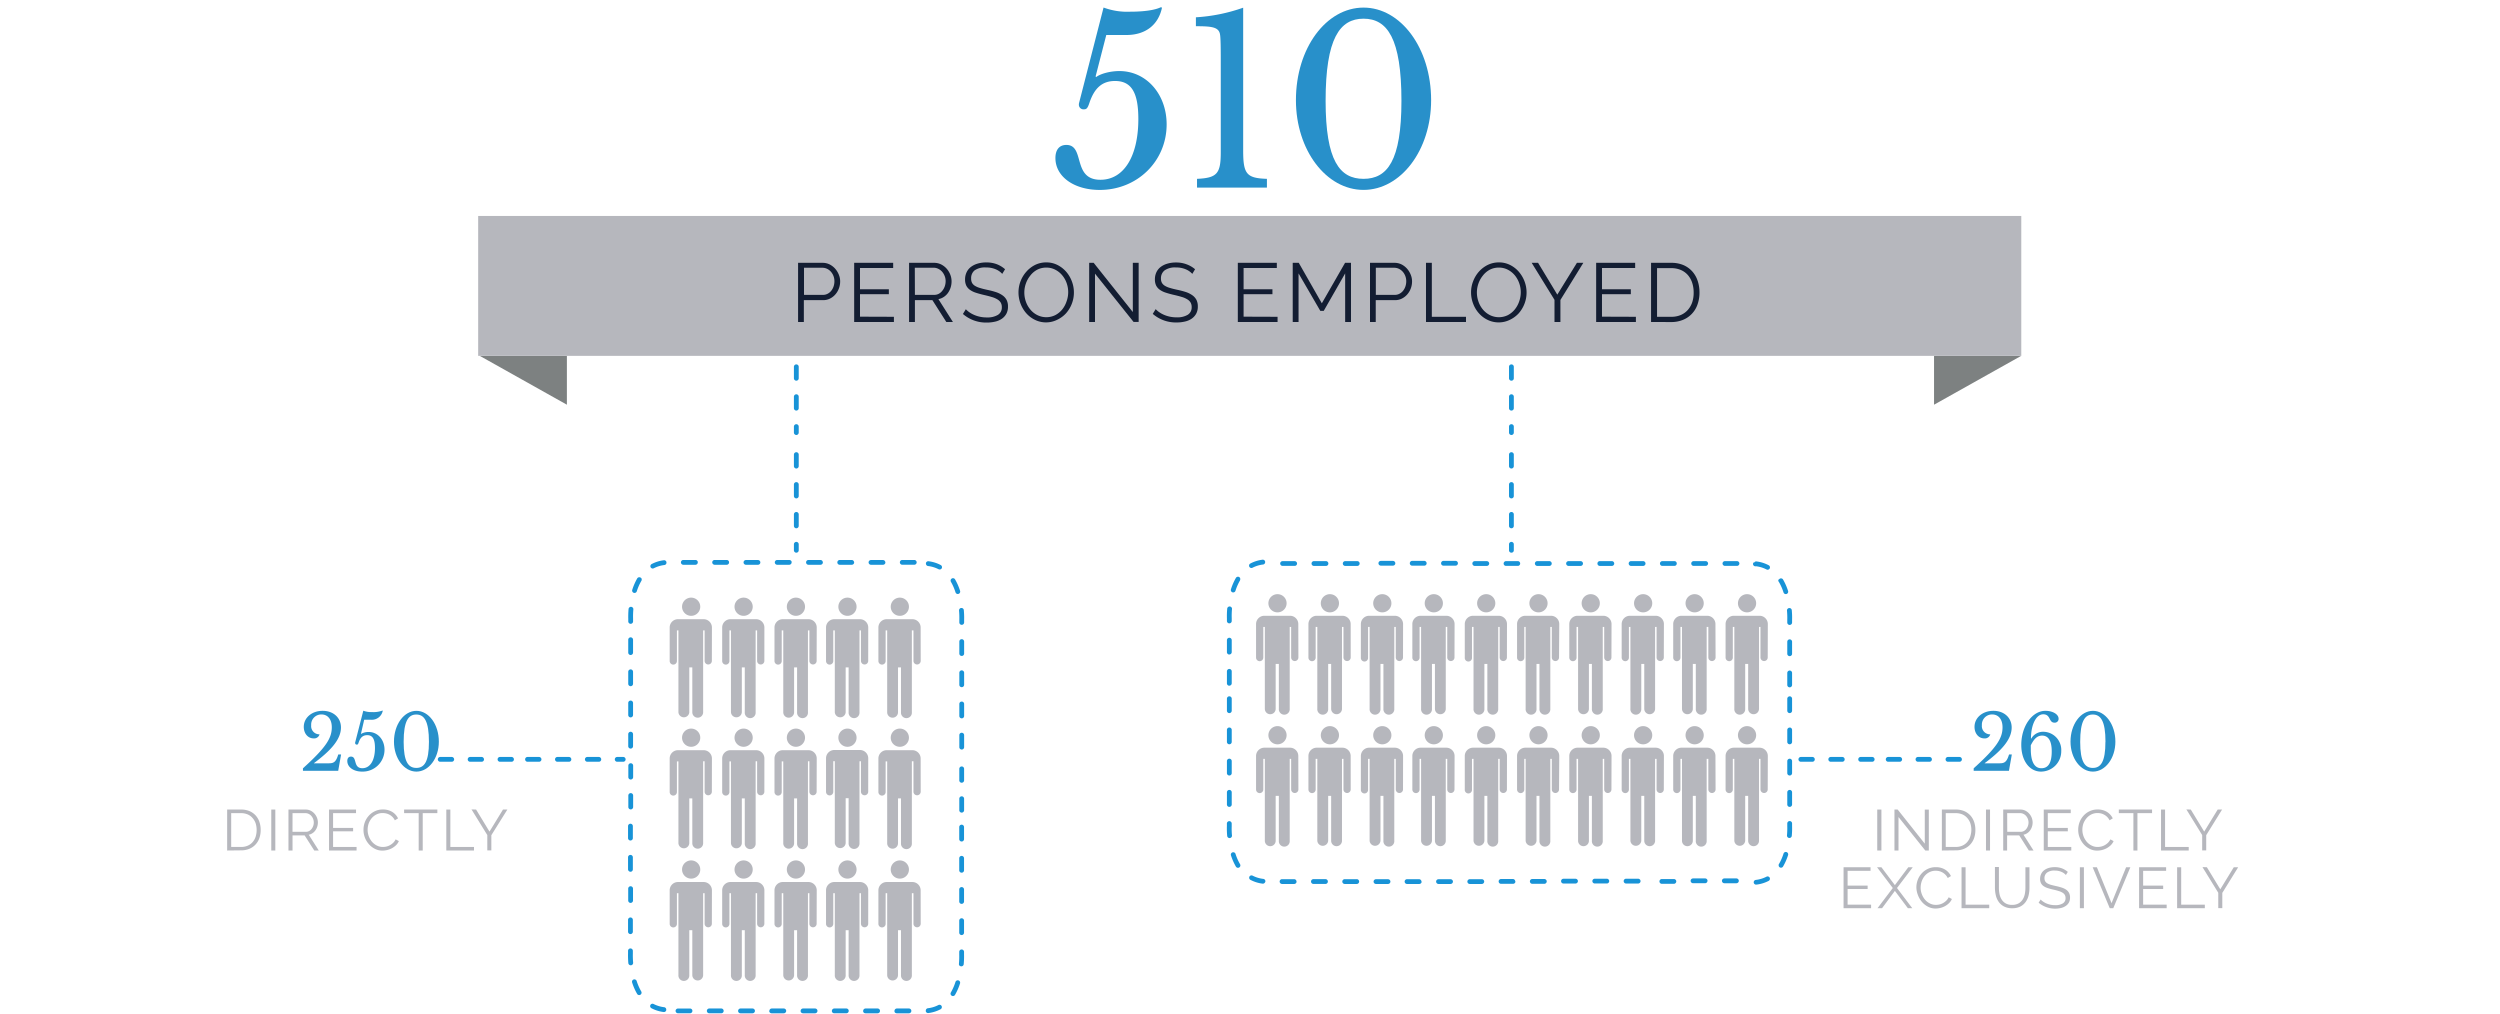 <svg xmlns="http://www.w3.org/2000/svg" viewBox="0 0 780 316.43"><defs><style>.cls-1{fill:none;opacity:0.71;}.cls-2{fill:#2890ca;}.cls-3{fill:#b6b7bd;}.cls-4{fill:#1893d7;}.cls-5{fill:#7d8181;}.cls-6{fill:#131d32;}</style></defs><g id="Livello_2" data-name="Livello 2"><g id="Livello_1-2" data-name="Livello 1"><rect class="cls-1" width="780" height="316.43"/><path class="cls-2" d="M341.83,23.83l.15.22c1.42-1.08,4.48-1.88,7.26-1.88,8.41,0,14.75,7.2,14.75,16.64,0,11.45-9.12,20.45-20.88,20.45-8.05,0-13.82-4.18-13.82-9.94,0-2.59,1.21-4.1,3.42-4.1,5.92,0,1.71,10.87,10.62,10.87,7.41,0,11.83-7.49,11.83-18.94,0-8.14-2.07-11.88-7.27-11.88-3.92,0-6.41,2.09-8,6.84-.57,1.73-.93,2-1.71,2a1.43,1.43,0,0,1-1.57-1.44,1.85,1.85,0,0,1,.07-.58l7.63-29.74a21.14,21.14,0,0,0,8.33,1.3c4.35,0,7.7-.51,9.48-1.37l.43.07c-1.14,5.47-5.2,8.57-11.12,8.57h-6.27Z"/><path class="cls-2" d="M387.87,46.87c0,7.42,1,8.71,7.41,8.93v2.74H373.47V55.8c6.34-.29,7.41-1.66,7.41-8.42V21c0-5.54,0-9.36-.28-10.51-.5-2.09-2.78-2.31-7.48-2.31V5.4a53.91,53.91,0,0,0,14.75-3Z"/><path class="cls-2" d="M446.51,31.25c0,15.62-9.47,28-21.09,28s-21.09-12.39-21.09-28c0-16.28,9.48-28.88,21.09-28.88S446.51,15,446.51,31.25Zm-9.26.21c0-19.51-4.42-25.63-11.83-25.63S413.59,12,413.59,31.46c0,18.72,4.42,24.34,11.83,24.34S437.25,50.18,437.25,31.46Z"/><path class="cls-3" d="M70.87,265.36V252.58h4.34a6.66,6.66,0,0,1,2.67.5,5.6,5.6,0,0,1,1.91,1.37,5.8,5.8,0,0,1,1.15,2,7.7,7.7,0,0,1,.39,2.47,7.58,7.58,0,0,1-.43,2.64,5.68,5.68,0,0,1-1.24,2,5.46,5.46,0,0,1-1.92,1.29,6.56,6.56,0,0,1-2.53.46Zm9.2-6.41a6.76,6.76,0,0,0-.32-2.11,4.82,4.82,0,0,0-1-1.67,4.2,4.2,0,0,0-1.52-1.09,5.34,5.34,0,0,0-2.07-.38H72.13v10.55h3.08a5.14,5.14,0,0,0,2.1-.41,4.27,4.27,0,0,0,1.52-1.12,4.78,4.78,0,0,0,.93-1.67A7,7,0,0,0,80.07,259Z"/><path class="cls-3" d="M84.64,265.36V252.58H85.9v12.78Z"/><path class="cls-3" d="M90,265.36V252.58h5.4a3.39,3.39,0,0,1,1.52.35,4,4,0,0,1,1.19.92,4.27,4.27,0,0,1,.79,1.29,4.11,4.11,0,0,1,.28,1.46,4.32,4.32,0,0,1-.21,1.34,4.14,4.14,0,0,1-.58,1.15,3.31,3.31,0,0,1-.89.86,3,3,0,0,1-1.17.48l3.13,4.93H98.05l-3-4.71H91.27v4.71Zm1.26-5.83h4.17a2.19,2.19,0,0,0,1-.24,2.48,2.48,0,0,0,.78-.66,3.17,3.17,0,0,0,.51-.94,3.28,3.28,0,0,0,.18-1.09,3,3,0,0,0-.21-1.11,3.2,3.2,0,0,0-.56-.93,2.72,2.72,0,0,0-.83-.63,2.32,2.32,0,0,0-1-.23H91.27Z"/><path class="cls-3" d="M111.25,264.25v1.11h-8.59V252.58h8.42v1.12h-7.16v4.61h6.25v1.06h-6.25v4.88Z"/><path class="cls-3" d="M113.41,258.88a6.78,6.78,0,0,1,.4-2.29,6.24,6.24,0,0,1,1.18-2,5.93,5.93,0,0,1,1.91-1.46,5.62,5.62,0,0,1,2.57-.57,5.4,5.4,0,0,1,2.93.77,4.77,4.77,0,0,1,1.79,2l-1,.61a4,4,0,0,0-.75-1.06,4.1,4.1,0,0,0-.94-.7,4.17,4.17,0,0,0-1.05-.39,4.85,4.85,0,0,0-1.06-.12,4.25,4.25,0,0,0-2,.47,4.67,4.67,0,0,0-1.49,1.22A5.62,5.62,0,0,0,115,257a6.29,6.29,0,0,0-.3,1.91,5.84,5.84,0,0,0,.36,2,6,6,0,0,0,1,1.72,4.94,4.94,0,0,0,1.51,1.18,4.11,4.11,0,0,0,1.9.44,4.8,4.8,0,0,0,1.11-.13,4.26,4.26,0,0,0,1.1-.43,5,5,0,0,0,1-.74,3.89,3.89,0,0,0,.76-1.07l1,.54a3.91,3.91,0,0,1-.86,1.27,6.35,6.35,0,0,1-1.25.93,6.36,6.36,0,0,1-3,.77,5,5,0,0,1-2.41-.58,6.27,6.27,0,0,1-1.89-1.5,6.84,6.84,0,0,1-1.23-2.11A6.62,6.62,0,0,1,113.41,258.88Z"/><path class="cls-3" d="M136.45,253.7h-4.56v11.66h-1.26V253.7h-4.55v-1.12h10.37Z"/><path class="cls-3" d="M139.25,265.36V252.58h1.26v11.67h7.38v1.11Z"/><path class="cls-3" d="M148.54,252.58l4.18,6.88,4.21-6.88h1.37l-5,8v4.75h-1.26v-4.79l-4.93-8Z"/><path class="cls-2" d="M97.94,238.15h4.73c1.52,0,2.2-.51,2.87-2.76h.88l-.9,5.11h-11v-.79c7.24-6.53,9-9.44,9-12.8,0-2.47-1.25-4-3.23-4a3.15,3.15,0,0,0-3.2,3.36,2.56,2.56,0,0,0,2.61,2.84,1.73,1.73,0,0,1-1.85,1.27c-1.76,0-3.07-1.52-3.07-3.6,0-2.86,2.52-5,5.89-5s5.71,2.16,5.71,5.21c0,4-3.76,7.61-8.37,11.07Z"/><path class="cls-2" d="M112.62,228.93l0,.07a4.6,4.6,0,0,1,2.43-.62c2.8,0,4.92,2.4,4.92,5.54a6.82,6.82,0,0,1-7,6.82c-2.68,0-4.61-1.39-4.61-3.31,0-.87.41-1.37,1.15-1.37,2,0,.57,3.62,3.54,3.62,2.47,0,3.94-2.49,3.94-6.31,0-2.71-.69-4-2.42-4-1.31,0-2.14.7-2.67,2.28-.19.58-.3.67-.57.67a.48.48,0,0,1-.52-.48.47.47,0,0,1,0-.19l2.54-9.91a7.06,7.06,0,0,0,2.78.43,8.09,8.09,0,0,0,3.16-.46l.14,0a3.47,3.47,0,0,1-3.71,2.85h-2.09Z"/><path class="cls-2" d="M136.92,231.4c0,5.21-3.16,9.34-7,9.34s-7-4.13-7-9.34c0-5.42,3.16-9.62,7-9.62S136.92,226,136.92,231.4Zm-3.09.07c0-6.5-1.47-8.54-3.94-8.54s-3.95,2-3.95,8.54c0,6.25,1.48,8.12,3.95,8.12S133.83,237.72,133.83,231.47Z"/><path class="cls-4" d="M187.58,236.92a.74.74,0,0,1-.75.75h-3.58a.75.75,0,0,1,0-1.5h3.58A.75.75,0,0,1,187.58,236.92Zm-9.33,0a.74.74,0,0,1-.74.75h-3.59a.75.75,0,0,1,0-1.5h3.59A.75.75,0,0,1,178.25,236.92Zm-9.32,0a.75.75,0,0,1-.75.75h-3.59a.75.75,0,0,1,0-1.5h3.59A.76.76,0,0,1,168.93,236.92Z"/><path class="cls-4" d="M195.19,236.92a.74.74,0,0,1-.75.75h-1.87a.75.75,0,0,1,0-1.5h1.87A.75.75,0,0,1,195.19,236.92Z"/><path class="cls-3" d="M585.7,265.36V252.58H587v12.78Z"/><path class="cls-3" d="M592.33,254.92v10.44h-1.26V252.58h1l8.46,10.64V252.6h1.26v12.76h-1.1Z"/><path class="cls-3" d="M605.86,265.36V252.58h4.34a6.66,6.66,0,0,1,2.67.5,5.6,5.6,0,0,1,1.91,1.37,5.8,5.8,0,0,1,1.15,2,7.7,7.7,0,0,1,.39,2.47,7.58,7.58,0,0,1-.43,2.64,5.68,5.68,0,0,1-1.24,2,5.46,5.46,0,0,1-1.92,1.29,6.56,6.56,0,0,1-2.53.46Zm9.2-6.41a6.76,6.76,0,0,0-.32-2.11,4.82,4.82,0,0,0-1-1.67,4.2,4.2,0,0,0-1.52-1.09,5.34,5.34,0,0,0-2.07-.38h-3.08v10.55h3.08a5.14,5.14,0,0,0,2.1-.41,4.27,4.27,0,0,0,1.52-1.12,4.78,4.78,0,0,0,.93-1.67A7,7,0,0,0,615.06,259Z"/><path class="cls-3" d="M619.63,265.36V252.58h1.26v12.78Z"/><path class="cls-3" d="M625,265.36V252.58h5.4a3.39,3.39,0,0,1,1.52.35,4,4,0,0,1,1.19.92,4.27,4.27,0,0,1,.79,1.29,4.11,4.11,0,0,1,.28,1.46,4.32,4.32,0,0,1-.21,1.34,4.14,4.14,0,0,1-.58,1.15,3.31,3.31,0,0,1-.89.86,3,3,0,0,1-1.17.48l3.13,4.93H633l-3-4.71h-3.78v4.71Zm1.26-5.83h4.17a2.19,2.19,0,0,0,1-.24,2.37,2.37,0,0,0,.78-.66,3.17,3.17,0,0,0,.51-.94,3.28,3.28,0,0,0,.18-1.09,3,3,0,0,0-.21-1.11,3.2,3.2,0,0,0-.56-.93,2.72,2.72,0,0,0-.83-.63,2.29,2.29,0,0,0-1-.23h-4.06Z"/><path class="cls-3" d="M646.24,264.25v1.11h-8.59V252.58h8.42v1.12h-7.16v4.61h6.25v1.06h-6.25v4.88Z"/><path class="cls-3" d="M648.4,258.88a6.78,6.78,0,0,1,.4-2.29,6.24,6.24,0,0,1,1.18-2,5.93,5.93,0,0,1,1.91-1.46,5.62,5.62,0,0,1,2.57-.57,5.4,5.4,0,0,1,2.93.77,4.77,4.77,0,0,1,1.79,2l-1,.61a4,4,0,0,0-.75-1.06,4.1,4.1,0,0,0-.94-.7,4.17,4.17,0,0,0-1-.39,4.85,4.85,0,0,0-1.06-.12,4.25,4.25,0,0,0-2,.47,4.67,4.67,0,0,0-1.49,1.22A5.62,5.62,0,0,0,650,257a6.29,6.29,0,0,0-.3,1.91,5.84,5.84,0,0,0,.36,2,6,6,0,0,0,1,1.72,4.87,4.87,0,0,0,1.52,1.18,4,4,0,0,0,1.89.44,4.8,4.8,0,0,0,1.11-.13,4.12,4.12,0,0,0,1.1-.43,5,5,0,0,0,1-.74,3.89,3.89,0,0,0,.76-1.07l1,.54a3.91,3.91,0,0,1-.86,1.27,6.35,6.35,0,0,1-1.25.93,6.28,6.28,0,0,1-3,.77,5,5,0,0,1-2.41-.58,6.27,6.27,0,0,1-1.89-1.5,6.84,6.84,0,0,1-1.23-2.11A6.62,6.62,0,0,1,648.4,258.88Z"/><path class="cls-3" d="M671.44,253.7h-4.56v11.66h-1.26V253.7h-4.55v-1.12h10.37Z"/><path class="cls-3" d="M674.24,265.36V252.58h1.26v11.67h7.38v1.11Z"/><path class="cls-3" d="M683.53,252.58l4.18,6.88,4.21-6.88h1.37l-4.95,8v4.75h-1.26v-4.79l-4.93-8Z"/><path class="cls-3" d="M583.78,282.25v1.11h-8.59V270.58h8.42v1.12h-7.16v4.61h6.25v1.06h-6.25v4.88Z"/><path class="cls-3" d="M587,270.58l4.2,5.58,4.19-5.58h1.39l-4.92,6.48,4.77,6.3h-1.38l-4.05-5.4-4,5.4h-1.42l4.77-6.3-4.92-6.48Z"/><path class="cls-3" d="M597.91,276.88a6.78,6.78,0,0,1,.4-2.29,6.24,6.24,0,0,1,1.18-2,5.93,5.93,0,0,1,1.91-1.46,5.62,5.62,0,0,1,2.57-.57,5.4,5.4,0,0,1,2.93.77,4.77,4.77,0,0,1,1.79,2l-1,.61a3.81,3.81,0,0,0-.75-1.06,4.1,4.1,0,0,0-.94-.7,4.17,4.17,0,0,0-1-.39,4.85,4.85,0,0,0-1.06-.12,4.25,4.25,0,0,0-2,.47,4.67,4.67,0,0,0-1.49,1.22,5.62,5.62,0,0,0-.91,1.71,6.29,6.29,0,0,0-.3,1.91,5.63,5.63,0,0,0,.37,2,5.75,5.75,0,0,0,1,1.72,4.87,4.87,0,0,0,1.52,1.18,4,4,0,0,0,1.89.44,4.8,4.8,0,0,0,1.11-.13,4.12,4.12,0,0,0,1.1-.43,5,5,0,0,0,1-.74,3.89,3.89,0,0,0,.76-1.07l1,.54a3.91,3.91,0,0,1-.86,1.27,6.35,6.35,0,0,1-1.25.93,6,6,0,0,1-1.44.57,6.15,6.15,0,0,1-1.51.2,5,5,0,0,1-2.41-.58,6.27,6.27,0,0,1-1.89-1.5,6.84,6.84,0,0,1-1.23-2.11A6.62,6.62,0,0,1,597.91,276.88Z"/><path class="cls-3" d="M612,283.36V270.58h1.26v11.67h7.38v1.11Z"/><path class="cls-3" d="M627.79,282.32a4,4,0,0,0,2-.46,3.63,3.63,0,0,0,1.28-1.21,4.92,4.92,0,0,0,.67-1.7,10.33,10.33,0,0,0,.19-1.92v-6.45h1.26V277a10.22,10.22,0,0,1-.29,2.45,5.74,5.74,0,0,1-.93,2,4.64,4.64,0,0,1-1.66,1.4,5.48,5.48,0,0,1-2.51.52,5.33,5.33,0,0,1-2.54-.55,4.62,4.62,0,0,1-1.67-1.45,5.85,5.85,0,0,1-.9-2.05,10.38,10.38,0,0,1-.27-2.37v-6.45h1.24V277a9.8,9.8,0,0,0,.2,2,4.88,4.88,0,0,0,.68,1.69,3.55,3.55,0,0,0,1.27,1.19A3.92,3.92,0,0,0,627.79,282.32Z"/><path class="cls-3" d="M644.56,273a3.84,3.84,0,0,0-1.44-1,5.1,5.1,0,0,0-2-.38,3.85,3.85,0,0,0-2.47.64,2.13,2.13,0,0,0-.77,1.73,1.91,1.91,0,0,0,.21.95,1.78,1.78,0,0,0,.64.64,4.59,4.59,0,0,0,1.1.47c.45.13,1,.26,1.6.39s1.29.31,1.84.49a5.36,5.36,0,0,1,1.4.67,2.93,2.93,0,0,1,.88,1,3.13,3.13,0,0,1,.3,1.44,3.2,3.2,0,0,1-.34,1.53,3,3,0,0,1-1,1.08,4.32,4.32,0,0,1-1.46.64,8.09,8.09,0,0,1-7-1.64l.63-1a4.36,4.36,0,0,0,.82.68,5.33,5.33,0,0,0,1.06.57,6.75,6.75,0,0,0,1.25.38,7,7,0,0,0,1.4.13,4.38,4.38,0,0,0,2.39-.55,1.83,1.83,0,0,0,.85-1.66,1.92,1.92,0,0,0-.24-1,2.14,2.14,0,0,0-.73-.7,4.89,4.89,0,0,0-1.21-.51c-.48-.15-1-.29-1.67-.44a17.26,17.26,0,0,1-1.76-.48,4.77,4.77,0,0,1-1.28-.63,2.49,2.49,0,0,1-.78-.91,2.89,2.89,0,0,1-.27-1.31,3.62,3.62,0,0,1,.34-1.57,3,3,0,0,1,.94-1.15,4.61,4.61,0,0,1,1.44-.71,6.61,6.61,0,0,1,1.84-.24,6.26,6.26,0,0,1,2.28.39,6.15,6.15,0,0,1,1.8,1.09Z"/><path class="cls-3" d="M648.92,283.36V270.58h1.26v12.78Z"/><path class="cls-3" d="M654.23,270.58l4.57,11.21,4.55-11.21h1.32l-5.33,12.78h-1.1l-5.33-12.78Z"/><path class="cls-3" d="M676,282.25v1.11H667.4V270.58h8.43v1.12h-7.17v4.61h6.25v1.06h-6.25v4.88Z"/><path class="cls-3" d="M679.26,283.36V270.58h1.27v11.67h7.38v1.11Z"/><path class="cls-3" d="M688.55,270.58l4.18,6.88,4.21-6.88h1.37l-4.95,8v4.75H692.1v-4.79l-4.93-8Z"/><path class="cls-2" d="M619.21,238.15h4.73c1.52,0,2.21-.51,2.88-2.76h.87l-.9,5.11h-11v-.79c7.25-6.53,9-9.44,9-12.8,0-2.47-1.26-4-3.23-4a3.16,3.16,0,0,0-3.21,3.36,2.56,2.56,0,0,0,2.62,2.84,1.74,1.74,0,0,1-1.86,1.27c-1.76,0-3.06-1.52-3.06-3.6,0-2.86,2.52-5,5.89-5s5.7,2.16,5.7,5.21c0,4-3.75,7.61-8.36,11.07Z"/><path class="cls-2" d="M636.81,240.74c-3.63,0-6.17-3.43-6.17-8.33,0-5.83,3.39-10.63,7.53-10.63,2.28,0,4.11,1.08,4.11,2.45a1.18,1.18,0,0,1-1.28,1.24c-1.86,0-1.1-2.61-3.52-2.61-2.19,0-3.82,3.24-3.82,7.56l.07.05a4.25,4.25,0,0,1,3.75-2.16,5.68,5.68,0,0,1,5.63,6A6.35,6.35,0,0,1,636.81,240.74Zm-3.2-7c0,3.93,1.14,5.95,3.3,5.95s3.23-1.68,3.23-5.28c0-3.19-1-4.9-3-4.9-1.45,0-2.5.91-3.54,3.05Z"/><path class="cls-2" d="M660,231.4c0,5.21-3.16,9.34-7,9.34s-7-4.13-7-9.34c0-5.42,3.16-9.62,7-9.62S660,226,660,231.4Zm-3.09.07c0-6.5-1.48-8.54-3.95-8.54s-3.94,2-3.94,8.54c0,6.25,1.47,8.12,3.94,8.12S656.89,237.72,656.89,231.47Z"/><path class="cls-4" d="M248.45,164.83a.76.76,0,0,1-.75-.75v-3.59a.75.75,0,0,1,1.5,0v3.59A.76.76,0,0,1,248.45,164.83Zm0-9.33a.75.75,0,0,1-.75-.75v-3.58a.75.75,0,0,1,1.5,0v3.58A.75.75,0,0,1,248.45,155.5Zm0-9.32a.76.76,0,0,1-.75-.75v-3.59a.75.75,0,1,1,1.5,0v3.59A.76.76,0,0,1,248.45,146.18Z"/><path class="cls-4" d="M248.45,172.44a.75.75,0,0,1-.75-.75v-1.87a.75.75,0,0,1,1.5,0v1.87A.75.75,0,0,1,248.45,172.44Z"/><path class="cls-4" d="M248.45,128.1a.75.75,0,0,1-.75-.74v-3.59a.75.75,0,1,1,1.5,0v3.59A.75.75,0,0,1,248.45,128.1Zm0-9.32a.76.76,0,0,1-.75-.75v-3.59a.75.75,0,0,1,1.5,0V118A.76.76,0,0,1,248.45,118.78Zm0-9.33a.75.75,0,0,1-.75-.75v-3.59a.75.75,0,0,1,1.5,0v3.59A.75.75,0,0,1,248.45,109.45Z"/><path class="cls-4" d="M248.45,135.72a.76.76,0,0,1-.75-.75V133.1a.75.75,0,1,1,1.5,0V135A.76.76,0,0,1,248.45,135.72Z"/><path class="cls-4" d="M471.56,164.83a.76.76,0,0,1-.75-.75v-3.59a.75.75,0,0,1,1.5,0v3.59A.75.75,0,0,1,471.56,164.83Zm0-9.33a.75.75,0,0,1-.75-.75v-3.58a.75.75,0,0,1,1.5,0v3.58A.74.74,0,0,1,471.56,155.5Zm0-9.32a.76.76,0,0,1-.75-.75v-3.59a.75.75,0,1,1,1.5,0v3.59A.75.75,0,0,1,471.56,146.18Z"/><path class="cls-4" d="M471.56,172.44a.75.75,0,0,1-.75-.75v-1.87a.75.75,0,0,1,1.5,0v1.87A.74.74,0,0,1,471.56,172.44Z"/><path class="cls-4" d="M471.56,128.1a.75.75,0,0,1-.75-.74v-3.59a.75.75,0,0,1,1.5,0v3.59A.74.74,0,0,1,471.56,128.1Zm0-9.32a.76.76,0,0,1-.75-.75v-3.59a.75.75,0,0,1,1.5,0V118A.75.75,0,0,1,471.56,118.78Zm0-9.33a.75.75,0,0,1-.75-.75v-3.59a.75.75,0,0,1,1.5,0v3.59A.74.74,0,0,1,471.56,109.45Z"/><path class="cls-4" d="M471.56,135.72a.76.76,0,0,1-.75-.75V133.1a.75.75,0,1,1,1.5,0V135A.75.75,0,0,1,471.56,135.72Z"/><polygon class="cls-5" points="149.69 111.03 176.87 111.03 176.87 126.27 149.69 111.03"/><polygon class="cls-5" points="630.6 111.03 603.42 111.03 603.42 126.27 630.6 111.03"/><rect class="cls-3" x="149.19" y="67.38" width="481.45" height="43.65"/><path class="cls-6" d="M249,100.46V82h7.64a4.9,4.9,0,0,1,2.2.5,5.93,5.93,0,0,1,1.73,1.33,6.56,6.56,0,0,1,1.14,1.86,5.54,5.54,0,0,1,.42,2.1,6.25,6.25,0,0,1-.39,2.2,6,6,0,0,1-1.1,1.86,5.34,5.34,0,0,1-1.67,1.3,4.75,4.75,0,0,1-2.17.5h-6v6.81ZM250.85,92h5.9a3,3,0,0,0,1.47-.35,3.5,3.5,0,0,0,1.13-.93,4.54,4.54,0,0,0,.73-1.36,5,5,0,0,0,.26-1.6,4.48,4.48,0,0,0-1.11-3,3.79,3.79,0,0,0-1.2-.9,3.43,3.43,0,0,0-1.44-.32h-5.74Z"/><path class="cls-6" d="M278.9,98.84v1.62H266.5V82h12.17v1.61H268.32v6.65h9V91.8h-9v7Z"/><path class="cls-6" d="M283.63,100.46V82h7.8a4.9,4.9,0,0,1,2.2.5,5.8,5.8,0,0,1,1.73,1.33,6.31,6.31,0,0,1,1.13,1.86,5.71,5.71,0,0,1,.4,2.1,6.24,6.24,0,0,1-1.13,3.61,4.91,4.91,0,0,1-1.29,1.24,4.44,4.44,0,0,1-1.69.69l4.53,7.13h-2.06l-4.34-6.81h-5.46v6.81ZM285.45,92h6a3,3,0,0,0,1.47-.35,3.44,3.44,0,0,0,1.13-1,4.41,4.41,0,0,0,.73-1.35,4.91,4.91,0,0,0,.26-1.59,4.32,4.32,0,0,0-.3-1.59,4.46,4.46,0,0,0-.8-1.34,3.82,3.82,0,0,0-1.2-.91,3.17,3.17,0,0,0-1.44-.34h-5.88Z"/><path class="cls-6" d="M312.7,85.45A5.64,5.64,0,0,0,310.62,84a7.53,7.53,0,0,0-3-.55,5.62,5.62,0,0,0-3.56.92A3.1,3.1,0,0,0,303,86.91a2.78,2.78,0,0,0,.29,1.37,2.64,2.64,0,0,0,.93.92,6.36,6.36,0,0,0,1.6.67c.65.2,1.41.39,2.3.58a25.37,25.37,0,0,1,2.66.7,7.74,7.74,0,0,1,2,1,4.08,4.08,0,0,1,1.27,1.42,4.36,4.36,0,0,1,.44,2.08,4.65,4.65,0,0,1-.49,2.21,4.48,4.48,0,0,1-1.38,1.56,5.91,5.91,0,0,1-2.1.92,11.28,11.28,0,0,1-2.68.3,11,11,0,0,1-7.41-2.68l.91-1.48a6.94,6.94,0,0,0,1.18,1,8.55,8.55,0,0,0,1.53.82,9.76,9.76,0,0,0,3.84.74,6.32,6.32,0,0,0,3.44-.79,2.66,2.66,0,0,0,1.24-2.41,2.79,2.79,0,0,0-.35-1.44,3.09,3.09,0,0,0-1.05-1,7,7,0,0,0-1.75-.74c-.69-.21-1.5-.42-2.41-.63s-1.82-.46-2.55-.7a6.79,6.79,0,0,1-1.85-.91,3.6,3.6,0,0,1-1.13-1.31,4.3,4.3,0,0,1-.38-1.89,5.15,5.15,0,0,1,.48-2.27A4.45,4.45,0,0,1,303,83.23a6.4,6.4,0,0,1,2.08-1,9.19,9.19,0,0,1,2.65-.35,8.9,8.9,0,0,1,3.29.56A8.69,8.69,0,0,1,313.58,84Z"/><path class="cls-6" d="M326.43,100.59a7.83,7.83,0,0,1-3.53-.8,8.72,8.72,0,0,1-2.74-2.1,9.76,9.76,0,0,1-1.77-3,10,10,0,0,1-.62-3.45,9.74,9.74,0,0,1,2.5-6.53A8.9,8.9,0,0,1,323,82.63a7.79,7.79,0,0,1,3.43-.76,7.58,7.58,0,0,1,3.53.82,9,9,0,0,1,2.73,2.14,9.89,9.89,0,0,1,1.75,3,9.79,9.79,0,0,1-1.86,9.94,8.84,8.84,0,0,1-2.74,2A7.8,7.8,0,0,1,326.43,100.59Zm-6.84-9.36a8.62,8.62,0,0,0,.49,2.9,7.94,7.94,0,0,0,1.41,2.47,6.66,6.66,0,0,0,2.16,1.71,6.29,6.29,0,0,0,5.61,0,6.89,6.89,0,0,0,2.16-1.77A8.09,8.09,0,0,0,332.78,94a8.4,8.4,0,0,0,0-5.71,7.88,7.88,0,0,0-1.42-2.46,6.87,6.87,0,0,0-2.16-1.7,5.89,5.89,0,0,0-2.75-.64,6.09,6.09,0,0,0-2.84.66A6.71,6.71,0,0,0,321.44,86a8.16,8.16,0,0,0-1.37,2.47A8.47,8.47,0,0,0,319.59,91.23Z"/><path class="cls-6" d="M341.64,85.38v15.08h-1.82V82h1.4l12.22,15.36V82h1.82v18.44h-1.59Z"/><path class="cls-6" d="M372,85.45A5.72,5.72,0,0,0,369.9,84a7.53,7.53,0,0,0-3-.55,5.6,5.6,0,0,0-3.56.92,3.1,3.1,0,0,0-1.12,2.51,2.78,2.78,0,0,0,.3,1.37,2.64,2.64,0,0,0,.93.92,6.28,6.28,0,0,0,1.59.67c.65.2,1.42.39,2.31.58a26,26,0,0,1,2.66.7,7.74,7.74,0,0,1,2,1,4.18,4.18,0,0,1,1.27,1.42,4.48,4.48,0,0,1,.44,2.08,4.65,4.65,0,0,1-.49,2.21,4.48,4.48,0,0,1-1.38,1.56,5.88,5.88,0,0,1-2.11.92,11.13,11.13,0,0,1-2.67.3,11,11,0,0,1-7.41-2.68l.91-1.48a6.57,6.57,0,0,0,1.18,1,8.55,8.55,0,0,0,1.53.82,9.76,9.76,0,0,0,3.84.74,6.32,6.32,0,0,0,3.44-.79,2.66,2.66,0,0,0,1.24-2.41,2.79,2.79,0,0,0-.35-1.44,3,3,0,0,0-1.06-1,6.74,6.74,0,0,0-1.74-.74c-.69-.21-1.5-.42-2.42-.63s-1.82-.46-2.54-.7a6.79,6.79,0,0,1-1.85-.91,3.6,3.6,0,0,1-1.13-1.31,4.3,4.3,0,0,1-.38-1.89,5.15,5.15,0,0,1,.48-2.27,4.45,4.45,0,0,1,1.37-1.67,6.4,6.4,0,0,1,2.08-1,9.19,9.19,0,0,1,2.65-.35,8.9,8.9,0,0,1,3.29.56A8.69,8.69,0,0,1,372.86,84Z"/><path class="cls-6" d="M398.6,98.84v1.62H386.2V82h12.17v1.61H388v6.65h9V91.8h-9v7Z"/><path class="cls-6" d="M419.69,100.46V85.3L413,97h-1.06L405.15,85.3v15.16h-1.82V82h1.88l7.2,12.63L419.66,82h1.85v18.46Z"/><path class="cls-6" d="M427.44,100.46V82h7.64a4.9,4.9,0,0,1,2.2.5A5.93,5.93,0,0,1,439,83.83a6.56,6.56,0,0,1,1.14,1.86,5.54,5.54,0,0,1,.42,2.1,6.25,6.25,0,0,1-.39,2.2,6,6,0,0,1-1.1,1.86,5.34,5.34,0,0,1-1.67,1.3,4.75,4.75,0,0,1-2.17.5h-6v6.81ZM429.26,92h5.9a3,3,0,0,0,1.47-.35,3.5,3.5,0,0,0,1.13-.93,4.54,4.54,0,0,0,.73-1.36,5,5,0,0,0,.26-1.6,4.48,4.48,0,0,0-1.11-3,3.79,3.79,0,0,0-1.2-.9,3.4,3.4,0,0,0-1.44-.32h-5.74Z"/><path class="cls-6" d="M444.91,100.46V82h1.82V98.84h10.66v1.62Z"/><path class="cls-6" d="M467.63,100.59a7.78,7.78,0,0,1-3.52-.8,8.6,8.6,0,0,1-2.74-2.1,9.38,9.38,0,0,1-1.77-3,9.75,9.75,0,0,1-.63-3.45,9.48,9.48,0,0,1,.67-3.54,9.7,9.7,0,0,1,1.83-3,8.94,8.94,0,0,1,2.76-2.07,7.76,7.76,0,0,1,3.43-.76,7.57,7.57,0,0,1,3.52.82,8.71,8.71,0,0,1,2.73,2.14,10.13,10.13,0,0,1,1.76,3,9.88,9.88,0,0,1,.62,3.42,9.67,9.67,0,0,1-.66,3.54,9.9,9.9,0,0,1-1.82,3,9,9,0,0,1-2.75,2A7.77,7.77,0,0,1,467.63,100.59Zm-6.84-9.36a8.63,8.63,0,0,0,.5,2.9,7.92,7.92,0,0,0,1.4,2.47,6.87,6.87,0,0,0,2.16,1.71,6.31,6.31,0,0,0,5.62,0,7,7,0,0,0,2.15-1.77A8.11,8.11,0,0,0,474,94a8.51,8.51,0,0,0,.48-2.81,8.35,8.35,0,0,0-.51-2.9,8.06,8.06,0,0,0-1.41-2.46,7,7,0,0,0-2.16-1.7,5.91,5.91,0,0,0-2.76-.64,6.05,6.05,0,0,0-2.83.66A6.86,6.86,0,0,0,462.64,86a8.38,8.38,0,0,0-1.37,2.47A8.47,8.47,0,0,0,460.79,91.23Z"/><path class="cls-6" d="M479.88,82l6,9.93L492,82h2l-7.15,11.59v6.87H485V93.54L477.88,82Z"/><path class="cls-6" d="M510.4,98.84v1.62H498V82h12.17v1.61H499.82v6.65h9V91.8h-9v7Z"/><path class="cls-6" d="M515.13,100.46V82h6.27a9.6,9.6,0,0,1,3.86.72,8,8,0,0,1,2.76,2,8.37,8.37,0,0,1,1.66,2.93,11.27,11.27,0,0,1,.56,3.57,10.91,10.91,0,0,1-.63,3.81,8,8,0,0,1-1.78,2.91,7.8,7.8,0,0,1-2.78,1.87,9.42,9.42,0,0,1-3.65.67Zm13.29-9.26a9.52,9.52,0,0,0-.47-3,7,7,0,0,0-1.36-2.41,6.15,6.15,0,0,0-2.2-1.57,7.56,7.56,0,0,0-3-.56H517V98.84h4.45a7.41,7.41,0,0,0,3-.58,6.15,6.15,0,0,0,2.19-1.61A7,7,0,0,0,528,94.23,9.53,9.53,0,0,0,528.42,91.2Z"/><path class="cls-3" d="M264.4,192.14a2.84,2.84,0,1,0-2.83-2.84A2.84,2.84,0,0,0,264.4,192.14Zm6.49,3.64a2.59,2.59,0,0,0-2.59-2.59h-8a2.59,2.59,0,0,0-2.58,2.59v10.45a1.13,1.13,0,0,0,2.26,0v-9.55h.48v25.55a1.7,1.7,0,0,0,3.39,0v-14h.92v14a1.7,1.7,0,1,0,3.39,0V196.68h.46v9.51a1.13,1.13,0,1,0,2.26,0Z"/><path class="cls-3" d="M280.75,192.14a2.84,2.84,0,1,0-2.84-2.84A2.84,2.84,0,0,0,280.75,192.14Zm6.49,3.64a2.59,2.59,0,0,0-2.59-2.59h-8a2.59,2.59,0,0,0-2.59,2.59v10.45a1.13,1.13,0,1,0,2.26,0v-9.55h.48v25.55a1.69,1.69,0,0,0,3.38,0v-14h.93v14a1.7,1.7,0,1,0,3.39,0V196.68H285v9.51a1.13,1.13,0,1,0,2.26,0Z"/><path class="cls-3" d="M264.4,233a2.84,2.84,0,1,0-2.83-2.83A2.84,2.84,0,0,0,264.4,233Zm6.49,3.65A2.59,2.59,0,0,0,268.3,234h-8a2.59,2.59,0,0,0-2.58,2.59v10.45a1.13,1.13,0,0,0,2.26,0v-9.55h.48v25.55a1.7,1.7,0,0,0,3.39,0v-14h.92v14a1.7,1.7,0,1,0,3.39,0V237.51h.46V247a1.13,1.13,0,1,0,2.26,0Z"/><path class="cls-3" d="M280.75,233a2.84,2.84,0,1,0-2.84-2.83A2.84,2.84,0,0,0,280.75,233Zm6.49,3.65a2.59,2.59,0,0,0-2.59-2.59h-8a2.59,2.59,0,0,0-2.59,2.59v10.45a1.13,1.13,0,1,0,2.26,0v-9.55h.48v25.55a1.69,1.69,0,0,0,3.38,0v-14h.93v14a1.7,1.7,0,1,0,3.39,0V237.51H285V247a1.13,1.13,0,1,0,2.26,0Z"/><path class="cls-3" d="M215.63,192.14a2.84,2.84,0,1,0-2.83-2.84A2.85,2.85,0,0,0,215.63,192.14Zm6.49,3.64a2.59,2.59,0,0,0-2.59-2.59h-8a2.59,2.59,0,0,0-2.59,2.59v10.45a1.13,1.13,0,1,0,2.26,0v-9.55h.47v25.55a1.7,1.7,0,0,0,3.39,0v-14H216v14a1.69,1.69,0,1,0,3.38,0V196.68h.46v9.51a1.13,1.13,0,1,0,2.26,0Z"/><path class="cls-3" d="M232,192.14a2.84,2.84,0,1,0-2.83-2.84A2.84,2.84,0,0,0,232,192.14Zm6.49,3.64a2.59,2.59,0,0,0-2.59-2.59h-8a2.59,2.59,0,0,0-2.58,2.59v10.45a1.13,1.13,0,0,0,2.26,0v-9.55h.48v25.55a1.7,1.7,0,0,0,3.39,0v-14h.92v14a1.7,1.7,0,1,0,3.39,0V196.68h.46v9.51a1.13,1.13,0,1,0,2.26,0Z"/><path class="cls-3" d="M248.33,192.14a2.84,2.84,0,1,0-2.84-2.84A2.84,2.84,0,0,0,248.33,192.14Zm6.49,3.64a2.59,2.59,0,0,0-2.59-2.59h-8a2.59,2.59,0,0,0-2.59,2.59v10.45a1.13,1.13,0,0,0,2.26,0v-9.55h.48v25.55a1.69,1.69,0,0,0,3.38,0v-14h.93v14a1.7,1.7,0,1,0,3.39,0V196.68h.45v9.51a1.13,1.13,0,1,0,2.26,0Z"/><path class="cls-3" d="M215.63,233a2.84,2.84,0,1,0-2.83-2.83A2.84,2.84,0,0,0,215.63,233Zm6.49,3.65a2.59,2.59,0,0,0-2.59-2.59h-8a2.59,2.59,0,0,0-2.59,2.59v10.45a1.13,1.13,0,1,0,2.26,0v-9.55h.47v25.55a1.7,1.7,0,0,0,3.39,0v-14H216v14a1.69,1.69,0,1,0,3.38,0V237.51h.46V247a1.13,1.13,0,1,0,2.26,0Z"/><path class="cls-3" d="M232,233a2.84,2.84,0,1,0-2.83-2.83A2.84,2.84,0,0,0,232,233Zm6.49,3.65a2.59,2.59,0,0,0-2.59-2.59h-8a2.59,2.59,0,0,0-2.58,2.59v10.45a1.13,1.13,0,0,0,2.26,0v-9.55h.48v25.55a1.7,1.7,0,0,0,3.39,0v-14h.92v14a1.7,1.7,0,1,0,3.39,0V237.51h.46V247a1.13,1.13,0,1,0,2.26,0Z"/><path class="cls-3" d="M248.33,233a2.84,2.84,0,1,0-2.84-2.83A2.84,2.84,0,0,0,248.33,233Zm6.49,3.65a2.59,2.59,0,0,0-2.59-2.59h-8a2.59,2.59,0,0,0-2.59,2.59v10.45a1.13,1.13,0,1,0,2.26,0v-9.55h.48v25.55a1.69,1.69,0,0,0,3.38,0v-14h.93v14a1.7,1.7,0,1,0,3.39,0V237.51h.45V247a1.13,1.13,0,1,0,2.26,0Z"/><path class="cls-3" d="M264.4,274.13a2.84,2.84,0,1,0-2.83-2.84A2.84,2.84,0,0,0,264.4,274.13Zm6.49,3.65a2.59,2.59,0,0,0-2.59-2.59h-8a2.59,2.59,0,0,0-2.58,2.59v10.45a1.13,1.13,0,0,0,2.26,0v-9.55h.48v25.54a1.7,1.7,0,1,0,3.39,0v-14h.92v14a1.7,1.7,0,1,0,3.39,0V278.68h.46v9.51a1.13,1.13,0,1,0,2.26,0Z"/><path class="cls-3" d="M280.75,274.13a2.84,2.84,0,1,0-2.84-2.84A2.84,2.84,0,0,0,280.75,274.13Zm6.49,3.65a2.59,2.59,0,0,0-2.59-2.59h-8a2.59,2.59,0,0,0-2.59,2.59v10.45a1.13,1.13,0,1,0,2.26,0v-9.55h.48v25.54a1.69,1.69,0,1,0,3.38,0v-14h.93v14a1.7,1.7,0,1,0,3.39,0V278.68H285v9.51a1.13,1.13,0,0,0,2.26,0Z"/><path class="cls-3" d="M215.63,274.13a2.84,2.84,0,1,0-2.83-2.84A2.85,2.85,0,0,0,215.63,274.13Zm6.49,3.65a2.59,2.59,0,0,0-2.59-2.59h-8a2.59,2.59,0,0,0-2.59,2.59v10.45a1.13,1.13,0,1,0,2.26,0v-9.55h.47v25.54a1.7,1.7,0,1,0,3.39,0v-14H216v14a1.69,1.69,0,1,0,3.38,0V278.68h.46v9.51a1.13,1.13,0,0,0,2.26,0Z"/><path class="cls-3" d="M232,274.13a2.84,2.84,0,1,0-2.83-2.84A2.84,2.84,0,0,0,232,274.13Zm6.49,3.65a2.59,2.59,0,0,0-2.59-2.59h-8a2.59,2.59,0,0,0-2.58,2.59v10.45a1.13,1.13,0,1,0,2.26,0v-9.55h.48v25.54a1.7,1.7,0,1,0,3.39,0v-14h.92v14a1.7,1.7,0,1,0,3.39,0V278.68h.46v9.51a1.13,1.13,0,0,0,2.26,0Z"/><path class="cls-3" d="M248.33,274.13a2.84,2.84,0,1,0-2.84-2.84A2.84,2.84,0,0,0,248.33,274.13Zm6.49,3.65a2.59,2.59,0,0,0-2.59-2.59h-8a2.59,2.59,0,0,0-2.59,2.59v10.45a1.13,1.13,0,1,0,2.26,0v-9.55h.48v25.54a1.69,1.69,0,1,0,3.38,0v-14h.93v14a1.7,1.7,0,1,0,3.39,0V278.68h.45v9.51a1.13,1.13,0,0,0,2.26,0Z"/><path class="cls-3" d="M528.73,191.06a2.84,2.84,0,1,0-2.84-2.84A2.84,2.84,0,0,0,528.73,191.06Zm6.49,3.65a2.59,2.59,0,0,0-2.59-2.59h-8a2.59,2.59,0,0,0-2.59,2.59v10.45a1.13,1.13,0,0,0,2.26,0v-9.55h.48v25.54a1.69,1.69,0,1,0,3.38,0v-14h.93v14a1.7,1.7,0,1,0,3.39,0V195.61H533v9.51a1.13,1.13,0,1,0,2.26,0Z"/><path class="cls-3" d="M545.08,191.06a2.84,2.84,0,1,0-2.84-2.84A2.84,2.84,0,0,0,545.08,191.06Zm6.48,3.65a2.59,2.59,0,0,0-2.59-2.59h-8a2.59,2.59,0,0,0-2.59,2.59v10.45a1.13,1.13,0,0,0,2.26,0v-9.55h.47v25.54a1.7,1.7,0,1,0,3.39,0v-14h.93v14a1.69,1.69,0,1,0,3.38,0V195.61h.46v9.51a1.13,1.13,0,0,0,2.26,0Z"/><path class="cls-3" d="M480,191.06a2.84,2.84,0,1,0-2.83-2.84A2.84,2.84,0,0,0,480,191.06Zm6.49,3.65a2.59,2.59,0,0,0-2.59-2.59h-8a2.59,2.59,0,0,0-2.58,2.59v10.45a1.13,1.13,0,1,0,2.26,0v-9.55H476v25.54a1.7,1.7,0,1,0,3.39,0v-14h.92v14a1.7,1.7,0,1,0,3.39,0V195.61h.46v9.51a1.13,1.13,0,1,0,2.26,0Z"/><path class="cls-3" d="M496.31,191.06a2.84,2.84,0,1,0-2.84-2.84A2.84,2.84,0,0,0,496.31,191.06Zm6.49,3.65a2.59,2.59,0,0,0-2.59-2.59h-8a2.59,2.59,0,0,0-2.59,2.59v10.45a1.13,1.13,0,1,0,2.26,0v-9.55h.48v25.54a1.69,1.69,0,1,0,3.38,0v-14h.93v14a1.7,1.7,0,1,0,3.39,0V195.61h.45v9.51a1.13,1.13,0,0,0,2.26,0Z"/><path class="cls-3" d="M512.66,191.06a2.84,2.84,0,1,0-2.84-2.84A2.84,2.84,0,0,0,512.66,191.06Zm6.48,3.65a2.59,2.59,0,0,0-2.59-2.59h-8a2.59,2.59,0,0,0-2.59,2.59v10.45a1.13,1.13,0,0,0,2.26,0v-9.55h.47v25.54a1.7,1.7,0,1,0,3.39,0v-14h.93v14a1.69,1.69,0,1,0,3.38,0V195.61h.46v9.51a1.13,1.13,0,0,0,2.26,0Z"/><path class="cls-3" d="M447.35,191.06a2.84,2.84,0,1,0-2.84-2.84A2.84,2.84,0,0,0,447.35,191.06Zm6.48,3.65a2.59,2.59,0,0,0-2.59-2.59h-8a2.59,2.59,0,0,0-2.59,2.59v10.45a1.13,1.13,0,1,0,2.26,0v-9.55h.47v25.54a1.7,1.7,0,1,0,3.39,0v-14h.93v14a1.69,1.69,0,1,0,3.38,0V195.61h.46v9.51a1.13,1.13,0,0,0,2.26,0Z"/><path class="cls-3" d="M463.69,191.06a2.84,2.84,0,1,0-2.83-2.84A2.84,2.84,0,0,0,463.69,191.06Zm6.49,3.65a2.59,2.59,0,0,0-2.59-2.59h-8a2.59,2.59,0,0,0-2.58,2.59v10.45a1.13,1.13,0,1,0,2.25,0v-9.55h.48v25.54a1.7,1.7,0,1,0,3.39,0v-14h.92v14a1.7,1.7,0,1,0,3.39,0V195.61h.46v9.51a1.13,1.13,0,1,0,2.26,0Z"/><path class="cls-3" d="M398.58,191.06a2.84,2.84,0,1,0-2.84-2.84A2.84,2.84,0,0,0,398.58,191.06Zm6.49,3.65a2.59,2.59,0,0,0-2.59-2.59h-8a2.59,2.59,0,0,0-2.59,2.59v10.45a1.13,1.13,0,1,0,2.26,0v-9.55h.48v25.54a1.69,1.69,0,1,0,3.38,0v-14H399v14a1.7,1.7,0,1,0,3.39,0V195.61h.45v9.51a1.13,1.13,0,0,0,2.26,0Z"/><path class="cls-3" d="M414.93,191.06a2.84,2.84,0,1,0-2.84-2.84A2.84,2.84,0,0,0,414.93,191.06Zm6.48,3.65a2.59,2.59,0,0,0-2.59-2.59h-8a2.59,2.59,0,0,0-2.59,2.59v10.45a1.13,1.13,0,0,0,2.26,0v-9.55H411v25.54a1.7,1.7,0,1,0,3.39,0v-14h.93v14a1.69,1.69,0,1,0,3.38,0V195.61h.46v9.51a1.13,1.13,0,1,0,2.26,0Z"/><path class="cls-3" d="M431.27,191.06a2.84,2.84,0,1,0-2.83-2.84A2.84,2.84,0,0,0,431.27,191.06Zm6.49,3.65a2.59,2.59,0,0,0-2.59-2.59h-8a2.59,2.59,0,0,0-2.58,2.59v10.45a1.13,1.13,0,1,0,2.25,0v-9.55h.48v25.54a1.7,1.7,0,1,0,3.39,0v-14h.92v14a1.7,1.7,0,1,0,3.39,0V195.61h.46v9.51a1.13,1.13,0,0,0,2.26,0Z"/><path class="cls-3" d="M528.73,232.23a2.84,2.84,0,1,0-2.84-2.84A2.84,2.84,0,0,0,528.73,232.23Zm6.49,3.64a2.59,2.59,0,0,0-2.59-2.59h-8a2.59,2.59,0,0,0-2.59,2.59v10.45a1.13,1.13,0,1,0,2.26,0v-9.55h.48v25.55a1.69,1.69,0,1,0,3.38,0v-14h.93v14a1.7,1.7,0,1,0,3.39,0V236.77H533v9.52a1.13,1.13,0,1,0,2.26,0Z"/><path class="cls-3" d="M545.08,232.23a2.84,2.84,0,1,0-2.84-2.84A2.84,2.84,0,0,0,545.08,232.23Zm6.48,3.64a2.59,2.59,0,0,0-2.59-2.59h-8a2.59,2.59,0,0,0-2.59,2.59v10.45a1.13,1.13,0,1,0,2.26,0v-9.55h.47v25.55a1.7,1.7,0,0,0,3.39,0v-14h.93v14a1.69,1.69,0,1,0,3.38,0V236.77h.46v9.52a1.13,1.13,0,0,0,2.26,0Z"/><path class="cls-3" d="M480,232.23a2.84,2.84,0,1,0-2.83-2.84A2.84,2.84,0,0,0,480,232.23Zm6.49,3.64a2.59,2.59,0,0,0-2.59-2.59h-8a2.59,2.59,0,0,0-2.58,2.59v10.45a1.13,1.13,0,1,0,2.26,0v-9.55H476v25.55a1.7,1.7,0,0,0,3.39,0v-14h.92v14a1.7,1.7,0,1,0,3.39,0V236.77h.46v9.52a1.13,1.13,0,1,0,2.26,0Z"/><path class="cls-3" d="M496.31,232.23a2.84,2.84,0,1,0-2.84-2.84A2.84,2.84,0,0,0,496.31,232.23Zm6.49,3.64a2.59,2.59,0,0,0-2.59-2.59h-8a2.59,2.59,0,0,0-2.59,2.59v10.45a1.13,1.13,0,1,0,2.26,0v-9.55h.48v25.55a1.69,1.69,0,0,0,3.38,0v-14h.93v14a1.7,1.7,0,1,0,3.39,0V236.77h.45v9.52a1.13,1.13,0,1,0,2.26,0Z"/><path class="cls-3" d="M512.66,232.23a2.84,2.84,0,1,0-2.84-2.84A2.84,2.84,0,0,0,512.66,232.23Zm6.48,3.64a2.59,2.59,0,0,0-2.59-2.59h-8a2.59,2.59,0,0,0-2.59,2.59v10.45a1.13,1.13,0,1,0,2.26,0v-9.55h.47v25.55a1.7,1.7,0,0,0,3.39,0v-14h.93v14a1.69,1.69,0,1,0,3.38,0V236.77h.46v9.52a1.13,1.13,0,0,0,2.26,0Z"/><path class="cls-3" d="M447.35,232.23a2.84,2.84,0,1,0-2.84-2.84A2.84,2.84,0,0,0,447.35,232.23Zm6.48,3.64a2.59,2.59,0,0,0-2.59-2.59h-8a2.59,2.59,0,0,0-2.59,2.59v10.45a1.13,1.13,0,1,0,2.26,0v-9.55h.47v25.55a1.7,1.7,0,0,0,3.39,0v-14h.93v14a1.69,1.69,0,1,0,3.38,0V236.77h.46v9.52a1.13,1.13,0,1,0,2.26,0Z"/><path class="cls-3" d="M463.69,232.23a2.84,2.84,0,1,0-2.83-2.84A2.84,2.84,0,0,0,463.69,232.23Zm6.49,3.64a2.59,2.59,0,0,0-2.59-2.59h-8a2.59,2.59,0,0,0-2.58,2.59v10.45a1.13,1.13,0,1,0,2.25,0v-9.55h.48v25.55a1.7,1.7,0,0,0,3.39,0v-14h.92v14a1.7,1.7,0,1,0,3.39,0V236.77h.46v9.52a1.13,1.13,0,1,0,2.26,0Z"/><path class="cls-3" d="M398.58,232.23a2.84,2.84,0,1,0-2.84-2.84A2.84,2.84,0,0,0,398.58,232.23Zm6.49,3.64a2.59,2.59,0,0,0-2.59-2.59h-8a2.59,2.59,0,0,0-2.59,2.59v10.45a1.13,1.13,0,1,0,2.26,0v-9.55h.48v25.55a1.69,1.69,0,0,0,3.38,0v-14H399v14a1.7,1.7,0,1,0,3.39,0V236.77h.45v9.52a1.13,1.13,0,1,0,2.26,0Z"/><path class="cls-3" d="M414.93,232.23a2.84,2.84,0,1,0-2.84-2.84A2.84,2.84,0,0,0,414.93,232.23Zm6.48,3.64a2.59,2.59,0,0,0-2.59-2.59h-8a2.59,2.59,0,0,0-2.59,2.59v10.45a1.13,1.13,0,1,0,2.26,0v-9.55H411v25.55a1.7,1.7,0,0,0,3.39,0v-14h.93v14a1.69,1.69,0,1,0,3.38,0V236.77h.46v9.52a1.13,1.13,0,1,0,2.26,0Z"/><path class="cls-3" d="M431.27,232.23a2.84,2.84,0,1,0-2.83-2.84A2.84,2.84,0,0,0,431.27,232.23Zm6.49,3.64a2.59,2.59,0,0,0-2.59-2.59h-8a2.59,2.59,0,0,0-2.58,2.59v10.45a1.13,1.13,0,1,0,2.25,0v-9.55h.48v25.55a1.7,1.7,0,0,0,3.39,0v-14h.92v14a1.7,1.7,0,1,0,3.39,0V236.77h.46v9.52a1.13,1.13,0,0,0,2.26,0Z"/><path class="cls-4" d="M286,175.46h0a.75.75,0,0,1-.75.74h-3.75a.75.75,0,0,1-.74-.75h0a.74.74,0,0,1,.75-.74h3.75A.75.75,0,0,1,286,175.46Zm-9.75,0h0a.75.75,0,0,1-.75.75l-3.75,0a.75.75,0,0,1-.75-.74h0a.75.75,0,0,1,.75-.74h3.76A.75.75,0,0,1,276.22,175.42Zm-9.75,0h0a.75.75,0,0,1-.75.75l-3.75,0a.74.74,0,0,1-.75-.75h0a.76.76,0,0,1,.75-.75l3.75,0A.76.76,0,0,1,266.47,175.38Zm-9.76,0h0a.75.75,0,0,1-.75.75l-3.75,0a.74.74,0,0,1-.74-.75h0a.75.75,0,0,1,.75-.75l3.75,0A.75.75,0,0,1,256.71,175.34Zm-9.75,0h0a.76.76,0,0,1-.75.75l-3.75,0a.75.75,0,0,1-.75-.75h0a.74.74,0,0,1,.75-.74h3.75A.75.75,0,0,1,247,175.3Zm-9.76,0h0a.74.74,0,0,1-.75.75l-3.75,0a.74.74,0,0,1-.74-.74h0a.74.74,0,0,1,.75-.74h3.75A.75.75,0,0,1,237.2,175.26Zm-9.76,0h0a.74.74,0,0,1-.75.75h-3.75a.76.76,0,0,1-.75-.75h0a.75.75,0,0,1,.75-.75h3.76A.75.75,0,0,1,227.44,175.22Zm-9.76,0h0a.75.75,0,0,1-.75.75h-3.76a.75.75,0,0,1-.75-.75h0a.75.75,0,0,1,.75-.75h3.76A.75.75,0,0,1,217.68,175.19Zm-9.77.09a.74.74,0,0,1-.65.74,9.82,9.82,0,0,0-3.29,1,.74.74,0,0,1-1-.3.76.76,0,0,1,.31-1,11.06,11.06,0,0,1,3.79-1.19.74.74,0,0,1,.84.64A.34.34,0,0,1,207.91,175.28Zm-7.72,5.28a.75.75,0,0,1-.1.38,16.06,16.06,0,0,0-1.44,3.27.74.74,0,1,1-1.42-.45,18.32,18.32,0,0,1,1.56-3.58.76.76,0,0,1,1-.26A.74.74,0,0,1,200.19,180.56Zm-2.62,9.3a.15.15,0,0,1,0,.07,25.59,25.59,0,0,0-.08,2.81v.87a.75.75,0,0,1-1.5,0v-.83a27.44,27.44,0,0,1,.09-3,.75.75,0,0,1,1.5.06Zm-.09,9.74v3.74a.75.75,0,0,1-1.5,0V199.6a.75.75,0,0,1,1.5,0Zm0,9.73v3.74a.75.75,0,0,1-1.5,0v-3.74a.75.75,0,0,1,1.5,0Zm0,9.73v3.75a.75.75,0,0,1-1.5,0v-3.75a.75.75,0,0,1,1.5,0Zm0,9.73v3.75a.75.75,0,0,1-1.5,0v-3.75a.75.75,0,0,1,1.5,0Z"/><path class="cls-4" d="M288.88,175.75a.74.74,0,0,1,.84-.64,11.12,11.12,0,0,1,3.8,1.19.77.77,0,0,1,.31,1,.75.75,0,0,1-1,.3,9.77,9.77,0,0,0-3.28-1,.74.74,0,0,1-.65-.74Zm8.09,4.74a.75.75,0,0,1,1,.26,17.75,17.75,0,0,1,1.57,3.58.75.75,0,1,1-1.43.45,16.62,16.62,0,0,0-1.43-3.27.75.75,0,0,1,.27-1Zm2.94,9.2a.74.74,0,0,1,.8.68,26.21,26.21,0,0,1,.1,3v.83a.75.75,0,0,1-1.5,0v-.87a24.38,24.38,0,0,0-.09-2.81v-.06A.75.75,0,0,1,299.91,189.69Zm.15,9.73a.76.76,0,0,1,.75.75v3.74a.75.75,0,1,1-1.5,0v-3.74A.75.75,0,0,1,300.06,199.42Zm0,9.73a.76.76,0,0,1,.75.75v3.75a.75.75,0,0,1-1.5,0V209.9A.75.75,0,0,1,300.06,209.15Zm0,9.74a.75.75,0,0,1,.75.74v3.75a.75.75,0,0,1-1.5,0v-3.75A.74.74,0,0,1,300.06,218.89Zm0,9.73a.75.75,0,0,1,.75.74v3.75a.75.75,0,1,1-1.5,0v-3.75A.74.74,0,0,1,300.06,228.62Z"/><path class="cls-4" d="M210.78,315.4h0a.76.76,0,0,1,.76-.74l3.75,0a.74.74,0,0,1,.74.74h0a.75.75,0,0,1-.75.74h-3.75A.76.76,0,0,1,210.78,315.4Zm9.76,0h0a.75.75,0,0,1,.75-.75l3.75,0a.74.74,0,0,1,.74.75h0a.73.73,0,0,1-.75.74h-3.75A.75.75,0,0,1,220.54,315.44Zm9.75,0h0a.76.76,0,0,1,.75-.75l3.75,0a.76.76,0,0,1,.75.75h0a.76.76,0,0,1-.75.75l-3.76,0A.75.75,0,0,1,230.29,315.48Zm9.75,0h0a.76.76,0,0,1,.76-.75l3.75,0a.75.75,0,0,1,.74.75h0a.76.76,0,0,1-.75.75l-3.75,0A.76.76,0,0,1,240,315.52Zm9.76,0h0a.76.76,0,0,1,.75-.75l3.75,0a.75.75,0,0,1,.75.75h0a.76.76,0,0,1-.76.75l-3.75,0A.75.75,0,0,1,249.8,315.56Zm9.75,0h0a.76.76,0,0,1,.75-.75l3.76,0a.74.74,0,0,1,.74.75h0a.74.74,0,0,1-.75.74H260.3A.76.76,0,0,1,259.55,315.6Zm9.76,0h0a.75.75,0,0,1,.75-.75h3.76a.75.75,0,0,1,.74.75h0a.74.74,0,0,1-.75.75h-3.75A.76.76,0,0,1,269.31,315.64Zm9.77,0h0a.76.76,0,0,1,.75-.75h3.76a.76.76,0,0,1,.75.75h0a.75.75,0,0,1-.75.75h-3.77A.75.75,0,0,1,279.08,315.67Zm9.77-.09a.74.74,0,0,1,.65-.74,9.55,9.55,0,0,0,3.28-1,.75.75,0,0,1,1,.31.76.76,0,0,1-.31,1,11.05,11.05,0,0,1-3.8,1.19.74.74,0,0,1-.84-.64Zm7.72-5.28a.75.75,0,0,1,.1-.38,16.62,16.62,0,0,0,1.43-3.27.76.76,0,0,1,.95-.49.75.75,0,0,1,.48.94,17.75,17.75,0,0,1-1.57,3.58.75.75,0,0,1-1.39-.38Zm2.62-9.3v-.07a24.38,24.38,0,0,0,.09-2.81v-.87a.75.75,0,0,1,1.5,0v.83a26.21,26.21,0,0,1-.1,3,.73.73,0,0,1-.8.68A.75.75,0,0,1,299.19,301Zm.09-9.74v-3.74a.75.75,0,0,1,1.5,0v3.74a.75.75,0,0,1-1.5,0Zm0-9.73v-3.74a.75.75,0,1,1,1.5,0v3.74a.75.75,0,0,1-1.5,0Zm0-9.73v-3.74a.75.75,0,1,1,1.5,0v3.74a.75.75,0,0,1-1.5,0Zm0-9.73v-3.75a.75.75,0,0,1,1.5,0v3.75a.75.75,0,0,1-1.5,0Z"/><path class="cls-4" d="M207.88,315.11a.74.74,0,0,1-.84.64,11.05,11.05,0,0,1-3.8-1.19.75.75,0,0,1-.31-1,.74.74,0,0,1,1-.31,9.82,9.82,0,0,0,3.29,1,.74.74,0,0,1,.65.74Zm-8.09-4.74a.74.74,0,0,1-1-.26,17.75,17.75,0,0,1-1.57-3.58.74.74,0,1,1,1.42-.45,16.63,16.63,0,0,0,1.44,3.27.75.75,0,0,1-.27,1Zm-2.94-9.2a.76.76,0,0,1-.81-.68,27.44,27.44,0,0,1-.09-3v-.83a.75.75,0,0,1,1.5,0v.87a24.38,24.38,0,0,0,.09,2.81v.07A.75.75,0,0,1,196.85,301.17Zm-.15-9.73a.76.76,0,0,1-.75-.75V287a.75.75,0,0,1,1.5,0v3.74A.76.76,0,0,1,196.7,291.44Zm0-9.73A.76.76,0,0,1,196,281v-3.74a.75.75,0,0,1,1.5,0V281A.76.76,0,0,1,196.7,281.71Zm0-9.73a.76.76,0,0,1-.75-.75v-3.75a.75.75,0,0,1,1.5,0v3.75A.76.76,0,0,1,196.7,272Zm0-9.74a.75.75,0,0,1-.75-.74v-3.75a.75.75,0,0,1,1.5,0v3.75A.75.75,0,0,1,196.7,262.24Z"/><path class="cls-4" d="M300.05,253.54a.75.75,0,0,1-.75-.75V249.2a.75.75,0,0,1,1.5,0v3.59A.76.76,0,0,1,300.05,253.54Zm0-9.33a.74.74,0,0,1-.75-.75v-3.58a.75.75,0,0,1,1.5,0v3.58A.75.75,0,0,1,300.05,244.21Z"/><path class="cls-4" d="M196.79,252.54a.76.76,0,0,1-.75-.75V248.2a.75.75,0,0,1,1.5,0v3.59A.76.76,0,0,1,196.79,252.54Zm0-9.33a.75.75,0,0,1-.75-.75v-3.58a.75.75,0,0,1,1.5,0v3.58A.75.75,0,0,1,196.79,243.21Z"/><path class="cls-4" d="M511.85,274.91a.75.75,0,0,1-.74.75l-3.77,0a.75.75,0,0,1-.75-.75h0a.75.75,0,0,1,.74-.75l3.77,0a.76.76,0,0,1,.75.75Zm-9.78,0a.74.74,0,0,1-.74.74l-3.76,0a.75.75,0,0,1-.75-.74h0a.75.75,0,0,1,.74-.75h3.76a.75.75,0,0,1,.75.74Zm-9.76,0a.76.76,0,0,1-.75.75h-3.75a.74.74,0,0,1-.75-.74h0a.74.74,0,0,1,.74-.75l3.75,0a.76.76,0,0,1,.76.75Zm50.2-.09a.75.75,0,0,1-.74.75l-3.77,0a.75.75,0,0,1-.75-.75h0a.75.75,0,0,1,.74-.75l3.77,0a.76.76,0,0,1,.75.75Zm-9.78,0a.74.74,0,0,1-.74.74l-3.76,0a.75.75,0,0,1-.75-.74h0a.75.75,0,0,1,.74-.75H532a.74.74,0,0,1,.75.74ZM523,275a.76.76,0,0,1-.75.75h-3.75a.74.74,0,0,1-.75-.74h0a.74.74,0,0,1,.74-.75l3.76,0a.75.75,0,0,1,.75.75Zm-40.42,0a.76.76,0,0,1-.75.75l-3.75,0a.75.75,0,0,1-.75-.75h0a.75.75,0,0,1,.74-.75l3.76,0a.76.76,0,0,1,.75.75Zm-9.76,0a.74.74,0,0,1-.74.75l-3.75,0a.74.74,0,0,1-.75-.75.75.75,0,0,1,.74-.75H472a.74.74,0,0,1,.75.74Zm-9.75.05a.76.76,0,0,1-.75.75h-3.75a.75.75,0,0,1-.75-.74h0a.76.76,0,0,1,.75-.75h3.75a.75.75,0,0,1,.75.74Zm-9.75,0a.76.76,0,0,1-.75.75h-3.75a.75.75,0,0,1-.75-.74h0a.74.74,0,0,1,.74-.74l3.76,0a.75.75,0,0,1,.75.75Zm-9.76,0a.75.75,0,0,1-.74.75H439a.74.74,0,0,1-.75-.74h0a.74.74,0,0,1,.74-.75l3.75,0a.75.75,0,0,1,.75.75Zm-9.75,0a.75.75,0,0,1-.75.75h-3.75a.75.75,0,0,1-.75-.74h0a.74.74,0,0,1,.75-.74l3.75,0a.75.75,0,0,1,.75.75Zm-9.76,0a.75.75,0,0,1-.74.75h-3.75a.76.76,0,0,1-.76-.75h0a.76.76,0,0,1,.75-.75h3.75a.74.74,0,0,1,.75.74Zm-9.76,0a.74.74,0,0,1-.74.74l-3.76,0a.76.76,0,0,1-.75-.75h0a.76.76,0,0,1,.75-.75h3.75a.74.74,0,0,1,.75.74Zm-9.76,0a.75.75,0,0,1-.75.75H400a.76.76,0,0,1-.75-.75h0a.75.75,0,0,1,.75-.75h3.76a.75.75,0,0,1,.75.75Zm-9.77-.09a.38.38,0,0,1,0,.1.75.75,0,0,1-.84.64,11.06,11.06,0,0,1-3.79-1.19.76.76,0,0,1-.31-1,.74.74,0,0,1,1-.3,9.82,9.82,0,0,0,3.29,1A.74.74,0,0,1,394.73,275.27ZM387,270a.75.75,0,0,1-1.4.38,18,18,0,0,1-1.56-3.57.75.75,0,0,1,1.42-.46,15.91,15.91,0,0,0,1.44,3.28A.69.69,0,0,1,387,270Zm-2.62-9.3a.75.75,0,0,1-1.5.06,25,25,0,0,1-.09-3v-.81a.75.75,0,0,1,1.5,0v.84a23.44,23.44,0,0,0,.08,2.85A.13.13,0,0,1,384.39,260.68ZM384.3,218v3.74a.75.75,0,0,1-1.5,0V218a.75.75,0,1,1,1.5,0Zm0,9.73v3.74a.75.75,0,0,1-1.5,0v-3.74a.75.75,0,1,1,1.5,0Zm0,9.73v3.75a.75.75,0,0,1-1.5,0v-3.75a.75.75,0,1,1,1.5,0Zm0,9.73V251a.75.75,0,0,1-1.5,0V247.2a.75.75,0,0,1,1.5,0Z"/><path class="cls-4" d="M547.85,274.53a9.82,9.82,0,0,0,3.29-1,.74.74,0,0,1,1,.3.76.76,0,0,1-.31,1A11.05,11.05,0,0,1,548,276a.75.75,0,0,1-.84-.64v-.1A.74.74,0,0,1,547.85,274.53Zm7.17-4.92a16.47,16.47,0,0,0,1.44-3.28.74.74,0,0,1,.94-.48.75.75,0,0,1,.48.94,17.41,17.41,0,0,1-1.57,3.57.74.74,0,0,1-1,.27.75.75,0,0,1-.37-.65A.69.69,0,0,1,555,269.61Zm2.52-9a24.85,24.85,0,0,0,.09-2.85v-.84a.75.75,0,0,1,1.5,0v.81a25,25,0,0,1-.09,3,.75.75,0,0,1-1.5-.06Zm.84-43.36a.76.76,0,0,1,.75.75v3.74a.75.75,0,0,1-1.5,0V218A.76.76,0,0,1,558.38,217.26Zm0,9.73a.76.76,0,0,1,.75.75v3.74a.75.75,0,1,1-1.5,0v-3.74A.76.76,0,0,1,558.38,227Zm0,9.73a.76.76,0,0,1,.75.75v3.75a.75.75,0,0,1-1.5,0v-3.75A.76.76,0,0,1,558.38,236.72Zm0,9.74a.75.75,0,0,1,.75.74V251a.75.75,0,0,1-1.5,0V247.2A.75.75,0,0,1,558.38,246.46Z"/><path class="cls-4" d="M430.08,175.74a.74.74,0,0,1,.74-.74l3.77,0a.75.75,0,0,1,.75.74h0a.74.74,0,0,1-.74.74l-3.77,0a.75.75,0,0,1-.75-.74Zm9.78,0a.75.75,0,0,1,.74-.75l3.76,0a.76.76,0,0,1,.75.75h0a.74.74,0,0,1-.75.75l-3.75,0a.74.74,0,0,1-.75-.75Zm9.76,0a.75.75,0,0,1,.75-.75l3.75,0a.75.75,0,0,1,.75.75h0a.75.75,0,0,1-.74.75h-3.76a.74.74,0,0,1-.75-.74Zm-50.2.08a.74.74,0,0,1,.74-.74l3.77,0a.75.75,0,0,1,.75.74h0a.74.74,0,0,1-.74.74l-3.77,0a.75.75,0,0,1-.75-.74Zm9.78,0a.75.75,0,0,1,.74-.75l3.76,0a.76.76,0,0,1,.75.75h0a.74.74,0,0,1-.75.75l-3.75,0a.74.74,0,0,1-.75-.75Zm9.76,0a.75.75,0,0,1,.75-.75l3.75,0a.75.75,0,0,1,.75.75h0a.75.75,0,0,1-.74.75h-3.76a.74.74,0,0,1-.75-.74Zm40.42,0a.74.74,0,0,1,.75-.74l3.75,0a.75.75,0,0,1,.75.74h0a.76.76,0,0,1-.75.75h-3.75a.75.75,0,0,1-.75-.74Zm9.76,0a.75.75,0,0,1,.74-.75h3.75a.75.75,0,0,1,0,1.49l-3.75,0a.74.74,0,0,1-.75-.75Zm9.75,0a.75.75,0,0,1,.74-.75l3.75,0a.76.76,0,0,1,.76.75h0a.75.75,0,0,1-.75.75l-3.75,0a.75.75,0,0,1-.75-.75Zm9.75,0a.75.75,0,0,1,.75-.75l3.75,0a.76.76,0,0,1,.75.75h0a.75.75,0,0,1-.75.75l-3.75,0a.76.76,0,0,1-.75-.75Zm9.76,0a.74.74,0,0,1,.74-.75l3.75,0a.75.75,0,0,1,.75.75h0a.75.75,0,0,1-.74.75l-3.75,0a.75.75,0,0,1-.75-.75Zm9.75,0a.74.74,0,0,1,.75-.75l3.75,0a.76.76,0,0,1,.75.75h0a.76.76,0,0,1-.75.75l-3.75,0a.76.76,0,0,1-.75-.75Zm9.76,0a.75.75,0,0,1,.74-.75h3.75a.73.73,0,0,1,.75.74h0a.74.74,0,0,1-.74.75l-3.75,0a.74.74,0,0,1-.75-.75Zm9.76,0a.75.75,0,0,1,.74-.75h3.75a.76.76,0,0,1,.76.74h0a.76.76,0,0,1-.75.75h-3.75a.74.74,0,0,1-.75-.75Zm9.76,0a.75.75,0,0,1,.75-.75h3.76a.75.75,0,0,1,.75.74h0a.76.76,0,0,1-.75.75h-3.76a.76.76,0,0,1-.75-.75Zm9.77.09v-.1a.74.74,0,0,1,.84-.64,11.05,11.05,0,0,1,3.8,1.19.75.75,0,0,1,.31,1,.74.74,0,0,1-1,.31,9.6,9.6,0,0,0-3.29-1A.74.74,0,0,1,547.2,175.39Zm7.72,5.28a.75.75,0,0,1,1.39-.38,17.75,17.75,0,0,1,1.57,3.58.74.74,0,1,1-1.42.45,16.63,16.63,0,0,0-1.44-3.27A.75.75,0,0,1,554.92,180.67Zm2.62,9.3a.75.75,0,0,1,1.5-.06,25.15,25.15,0,0,1,.09,3v.8a.75.75,0,1,1-1.5,0v-.84a24.9,24.9,0,0,0-.09-2.85Zm.09,23.21v-3.74a.75.75,0,1,1,1.5,0v3.74a.75.75,0,0,1-1.5,0Zm0-9.73v-3.74a.75.75,0,0,1,1.5,0v3.74a.75.75,0,0,1-1.5,0Z"/><path class="cls-4" d="M394.08,176.13a9.6,9.6,0,0,0-3.29,1,.74.74,0,0,1-1-.31.75.75,0,0,1,.31-1,11.06,11.06,0,0,1,3.79-1.19.74.74,0,0,1,.84.64.34.34,0,0,1,0,.1A.74.74,0,0,1,394.08,176.13Zm-7.17,4.92a16.06,16.06,0,0,0-1.44,3.27.74.74,0,1,1-1.42-.45,18.32,18.32,0,0,1,1.56-3.58.76.76,0,0,1,1-.26.75.75,0,0,1,.27,1Zm-2.53,9a23.45,23.45,0,0,0-.08,2.85v.84a.75.75,0,0,1-1.5,0v-.8a25.15,25.15,0,0,1,.09-3,.75.75,0,0,1,1.5.06A.13.13,0,0,1,384.38,190Zm-.83,23.9a.75.75,0,0,1-.75-.75v-3.74a.75.75,0,0,1,1.5,0v3.74A.75.75,0,0,1,383.55,213.93Zm0-9.73a.75.75,0,0,1-.75-.75v-3.74a.75.75,0,1,1,1.5,0v3.74A.75.75,0,0,1,383.55,204.2Z"/><path class="cls-4" d="M160.34,236.92a.74.74,0,0,1-.75.75H156a.75.75,0,0,1,0-1.5h3.59A.75.75,0,0,1,160.34,236.92Zm-9.33,0a.74.74,0,0,1-.75.75h-3.58a.75.75,0,0,1,0-1.5h3.58A.75.75,0,0,1,151,236.92Zm-9.32,0a.75.75,0,0,1-.75.75h-3.59a.75.75,0,0,1,0-1.5h3.59A.76.76,0,0,1,141.69,236.92Z"/><path class="cls-4" d="M561.87,236.17h3.59a.75.75,0,0,1,0,1.5h-3.59a.75.75,0,0,1,0-1.5Zm9.33,0h3.59a.75.75,0,0,1,0,1.5H571.2a.75.75,0,0,1,0-1.5Zm9.33,0h3.59a.75.75,0,0,1,0,1.5h-3.59a.75.75,0,0,1,0-1.5Z"/><path class="cls-4" d="M589.12,236.17h3.58a.75.75,0,0,1,0,1.5h-3.58a.75.75,0,0,1,0-1.5Zm9.32,0H602a.75.75,0,0,1,0,1.5h-3.59a.75.75,0,0,1,0-1.5Zm9.33,0h3.59a.75.75,0,0,1,0,1.5h-3.59a.75.75,0,0,1,0-1.5Z"/></g></g></svg>